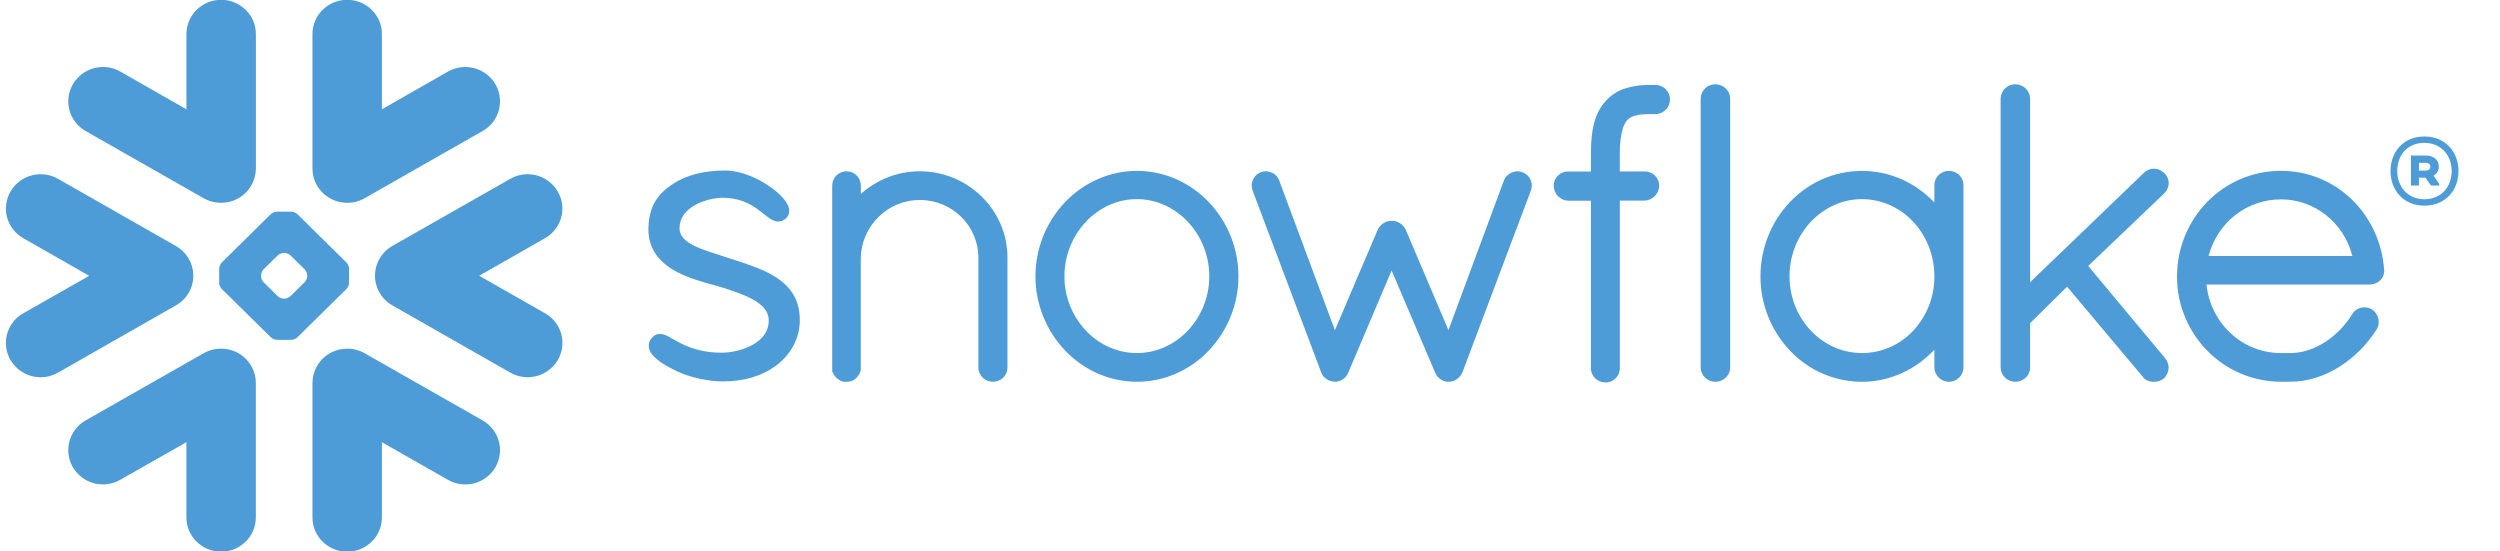 <svg width="68" height="15" viewBox="0 0 68 15" fill="none" xmlns="http://www.w3.org/2000/svg">
<g clip-path="url(#clip0_13751_26267)">
<path fill-rule="evenodd" clip-rule="evenodd" d="M65.971 4.428H65.795V4.641H65.971C66.053 4.641 66.106 4.605 66.106 4.537C66.106 4.464 66.056 4.428 65.971 4.428ZM65.578 4.23H65.976C66.192 4.23 66.335 4.347 66.335 4.529C66.336 4.58 66.323 4.63 66.298 4.674C66.272 4.718 66.236 4.754 66.192 4.78L66.347 5.002V5.046H66.122L65.971 4.832H65.795V5.046H65.578V4.23ZM66.686 4.653C66.686 4.217 66.392 3.886 65.941 3.886C65.499 3.886 65.205 4.201 65.205 4.653C65.205 5.084 65.499 5.42 65.941 5.42C66.392 5.42 66.686 5.089 66.686 4.653ZM66.871 4.653C66.871 5.166 66.523 5.594 65.943 5.594C65.366 5.594 65.022 5.163 65.022 4.653C65.022 4.141 65.365 3.712 65.943 3.712C66.523 3.713 66.871 4.14 66.871 4.653ZM14.826 6.478L13.033 7.501L14.826 8.521C14.933 8.581 15.027 8.662 15.102 8.759C15.178 8.856 15.233 8.967 15.266 9.086C15.298 9.205 15.306 9.329 15.29 9.45C15.273 9.572 15.233 9.69 15.171 9.796C15.043 10.01 14.837 10.165 14.596 10.229C14.355 10.293 14.099 10.259 13.882 10.136L10.671 8.306C10.465 8.19 10.312 8 10.242 7.774C10.211 7.676 10.197 7.574 10.2 7.471C10.202 7.397 10.213 7.324 10.233 7.251C10.297 7.023 10.447 6.819 10.67 6.691L13.88 4.864C14.096 4.74 14.353 4.706 14.595 4.77C14.836 4.834 15.042 4.991 15.169 5.206C15.432 5.652 15.278 6.22 14.826 6.478ZM13.128 11.436L9.92 9.609C9.754 9.514 9.563 9.472 9.373 9.488C9.137 9.503 8.915 9.608 8.753 9.78C8.591 9.952 8.501 10.18 8.499 10.416V14.073C8.499 14.589 8.92 15.006 9.443 15.006C9.966 15.006 10.388 14.588 10.388 14.073V12.028L12.184 13.051C12.401 13.175 12.658 13.21 12.899 13.146C13.14 13.082 13.347 12.926 13.474 12.711C13.734 12.265 13.581 11.694 13.128 11.436ZM9.425 7.859L8.091 9.173C8.046 9.216 7.986 9.241 7.924 9.244H7.532C7.47 9.24 7.411 9.215 7.365 9.173L6.031 7.859C5.99 7.814 5.965 7.756 5.962 7.695V7.307C5.965 7.246 5.99 7.187 6.031 7.141L7.364 5.827C7.41 5.785 7.469 5.761 7.531 5.758H7.924C7.986 5.76 8.045 5.785 8.091 5.827L9.425 7.141C9.467 7.187 9.491 7.246 9.494 7.307V7.695C9.494 7.746 9.464 7.821 9.425 7.859ZM8.359 7.494C8.355 7.432 8.33 7.374 8.288 7.328L7.902 6.948C7.856 6.907 7.797 6.882 7.735 6.879H7.719C7.658 6.882 7.599 6.907 7.553 6.948L7.167 7.328C7.127 7.374 7.103 7.433 7.1 7.494V7.509C7.1 7.562 7.129 7.636 7.167 7.673L7.553 8.054C7.592 8.092 7.666 8.123 7.719 8.123H7.735C7.797 8.12 7.856 8.095 7.902 8.054L8.288 7.673C8.33 7.628 8.355 7.57 8.359 7.509V7.494ZM2.328 3.563L5.538 5.391C5.711 5.49 5.902 5.528 6.086 5.513C6.322 5.497 6.543 5.392 6.705 5.22C6.867 5.047 6.958 4.82 6.96 4.583V0.927C6.96 0.413 6.536 -0.005 6.016 -0.005C5.493 -0.005 5.071 0.413 5.071 0.927V2.973L3.273 1.947C3.057 1.823 2.8 1.79 2.559 1.854C2.317 1.917 2.111 2.074 1.984 2.288C1.922 2.394 1.881 2.512 1.865 2.634C1.849 2.756 1.857 2.879 1.889 2.998C1.921 3.117 1.976 3.228 2.052 3.325C2.127 3.422 2.221 3.502 2.328 3.563ZM9.373 5.513C9.557 5.528 9.748 5.49 9.92 5.391L13.128 3.563C13.235 3.503 13.329 3.422 13.405 3.325C13.48 3.228 13.536 3.117 13.568 2.998C13.6 2.88 13.608 2.756 13.592 2.634C13.576 2.512 13.536 2.395 13.474 2.288C13.347 2.074 13.14 1.918 12.899 1.854C12.658 1.79 12.401 1.824 12.184 1.947L10.388 2.973V0.927C10.388 0.413 9.966 -0.005 9.443 -0.005C8.92 -0.005 8.499 0.413 8.499 0.927V4.583C8.498 5.074 8.883 5.477 9.373 5.513V5.513ZM6.086 9.487C5.895 9.471 5.704 9.513 5.538 9.609L2.328 11.435C2.221 11.496 2.127 11.577 2.052 11.674C1.977 11.771 1.921 11.882 1.889 12.001C1.857 12.119 1.849 12.243 1.865 12.365C1.881 12.487 1.921 12.605 1.983 12.711C2.11 12.925 2.317 13.081 2.558 13.145C2.799 13.208 3.056 13.174 3.272 13.05L5.07 12.027V14.073C5.07 14.589 5.492 15.005 6.015 15.005C6.535 15.005 6.959 14.588 6.959 14.073V10.416C6.958 10.18 6.867 9.952 6.705 9.78C6.543 9.607 6.322 9.503 6.086 9.487H6.086ZM5.216 7.774C5.246 7.676 5.261 7.574 5.258 7.471C5.253 7.311 5.206 7.155 5.123 7.019C5.04 6.882 4.923 6.769 4.784 6.691L1.578 4.864C1.125 4.607 0.547 4.759 0.288 5.206C0.026 5.652 0.181 6.221 0.634 6.479L2.426 7.502L0.633 8.522C0.526 8.582 0.431 8.663 0.356 8.76C0.28 8.857 0.225 8.968 0.193 9.086C0.16 9.205 0.152 9.329 0.168 9.451C0.185 9.573 0.225 9.69 0.287 9.796C0.415 10.011 0.621 10.166 0.862 10.23C1.103 10.294 1.36 10.26 1.577 10.136L4.784 8.307C5.002 8.185 5.148 7.991 5.216 7.774ZM45.024 2.31H44.935C44.924 2.31 44.912 2.311 44.901 2.312C44.889 2.311 44.879 2.31 44.866 2.31C44.639 2.31 44.417 2.336 44.21 2.404C44.003 2.468 43.818 2.587 43.673 2.749L43.673 2.748V2.75C43.522 2.916 43.423 3.113 43.362 3.338C43.302 3.563 43.277 3.817 43.274 4.106V4.665H42.65C42.548 4.664 42.45 4.704 42.377 4.775C42.304 4.846 42.262 4.943 42.261 5.045C42.26 5.152 42.3 5.255 42.374 5.333C42.449 5.409 42.548 5.454 42.654 5.46H43.274V10.007L43.273 10.018C43.273 10.125 43.318 10.223 43.391 10.293C43.463 10.362 43.565 10.403 43.675 10.403C43.778 10.403 43.875 10.362 43.947 10.289C44.019 10.217 44.06 10.119 44.06 10.017V5.457H44.731C44.836 5.453 44.936 5.409 45.01 5.334C45.047 5.297 45.077 5.253 45.097 5.204C45.117 5.155 45.128 5.103 45.128 5.05V5.035C45.126 4.83 44.952 4.663 44.736 4.663H44.059V4.106C44.064 3.86 44.09 3.675 44.127 3.542C44.163 3.407 44.213 3.322 44.257 3.27C44.31 3.215 44.376 3.175 44.449 3.153C44.542 3.123 44.671 3.105 44.845 3.105H44.866C44.876 3.105 44.887 3.102 44.897 3.102C44.909 3.102 44.92 3.105 44.933 3.105H45.021C45.243 3.105 45.423 2.926 45.423 2.707C45.423 2.655 45.413 2.603 45.393 2.554C45.373 2.506 45.344 2.462 45.307 2.425C45.27 2.388 45.225 2.359 45.177 2.339C45.128 2.319 45.076 2.309 45.024 2.31ZM58.868 5.259C58.906 5.223 58.937 5.18 58.957 5.131C58.978 5.083 58.989 5.031 58.99 4.979C58.989 4.928 58.978 4.877 58.957 4.83C58.936 4.783 58.906 4.741 58.867 4.707H58.868C58.867 4.705 58.866 4.705 58.866 4.705C58.866 4.703 58.864 4.703 58.864 4.703H58.863C58.79 4.63 58.691 4.589 58.587 4.588C58.483 4.589 58.383 4.631 58.31 4.705L55.219 7.677V2.683C55.219 2.468 55.037 2.292 54.812 2.292C54.761 2.292 54.71 2.302 54.662 2.322C54.614 2.342 54.571 2.371 54.535 2.408C54.461 2.48 54.419 2.579 54.417 2.683V9.996C54.418 10.047 54.429 10.097 54.449 10.144C54.469 10.191 54.498 10.234 54.535 10.27C54.609 10.343 54.708 10.384 54.812 10.385C55.037 10.385 55.219 10.212 55.219 9.997V8.789L56.225 7.798L58.277 10.24C58.315 10.296 58.367 10.335 58.42 10.355C58.479 10.377 58.537 10.385 58.588 10.385C58.681 10.387 58.772 10.358 58.846 10.302L58.851 10.299L58.856 10.294C58.896 10.256 58.928 10.21 58.951 10.159C58.973 10.109 58.985 10.054 58.986 9.999C58.985 9.904 58.95 9.812 58.888 9.74V9.739L56.799 7.234L58.866 5.261H58.868V5.26V5.259ZM53.288 4.757C53.361 4.827 53.406 4.927 53.406 5.036V9.996C53.406 10.047 53.395 10.097 53.376 10.144C53.356 10.191 53.327 10.234 53.29 10.27C53.216 10.343 53.116 10.384 53.011 10.385C52.907 10.384 52.807 10.343 52.733 10.27C52.696 10.234 52.666 10.191 52.646 10.144C52.626 10.097 52.615 10.047 52.615 9.996V9.512C52.118 10.042 51.419 10.385 50.646 10.385C50.279 10.384 49.916 10.309 49.579 10.163C49.242 10.017 48.939 9.804 48.687 9.536C48.17 8.991 47.882 8.268 47.885 7.517C47.885 6.734 48.19 6.016 48.687 5.496C48.939 5.229 49.242 5.015 49.579 4.87C49.916 4.724 50.279 4.649 50.646 4.649C51.419 4.649 52.118 4.981 52.615 5.509V5.037C52.615 4.985 52.625 4.934 52.645 4.887C52.665 4.839 52.694 4.796 52.731 4.759C52.768 4.723 52.812 4.695 52.86 4.676C52.908 4.657 52.959 4.648 53.011 4.649C53.116 4.649 53.216 4.689 53.288 4.757ZM52.615 7.517C52.615 6.93 52.391 6.405 52.033 6.025C51.675 5.647 51.183 5.417 50.646 5.416C50.113 5.416 49.624 5.647 49.261 6.025C48.882 6.429 48.672 6.963 48.675 7.517C48.675 8.102 48.903 8.624 49.261 9C49.621 9.377 50.112 9.603 50.646 9.603C50.906 9.603 51.163 9.549 51.402 9.446C51.641 9.342 51.856 9.191 52.034 9.001C52.411 8.599 52.619 8.068 52.615 7.517ZM20.806 7.377C20.487 7.228 20.125 7.119 19.764 7.001C19.431 6.889 19.095 6.796 18.854 6.671C18.733 6.607 18.639 6.54 18.577 6.464C18.515 6.392 18.482 6.301 18.483 6.206C18.484 6.062 18.526 5.947 18.597 5.843C18.705 5.69 18.887 5.57 19.085 5.494C19.28 5.416 19.493 5.379 19.645 5.379C20.093 5.38 20.377 5.527 20.594 5.681C20.701 5.757 20.792 5.836 20.878 5.9C20.922 5.933 20.963 5.963 21.012 5.986C21.057 6.008 21.11 6.026 21.168 6.026C21.205 6.026 21.241 6.019 21.275 6.005C21.31 5.991 21.343 5.971 21.372 5.946C21.401 5.919 21.425 5.887 21.443 5.851C21.458 5.815 21.465 5.777 21.466 5.739C21.464 5.67 21.445 5.603 21.411 5.544C21.351 5.437 21.259 5.334 21.142 5.23C20.946 5.063 20.727 4.925 20.491 4.822C20.243 4.712 19.977 4.638 19.725 4.638C19.137 4.638 18.648 4.769 18.292 5.011C18.106 5.138 17.943 5.276 17.829 5.467C17.711 5.658 17.646 5.894 17.637 6.202V6.243C17.636 6.541 17.733 6.787 17.886 6.98C18.118 7.27 18.463 7.443 18.801 7.566C19.137 7.689 19.476 7.762 19.688 7.833C19.987 7.931 20.305 8.038 20.538 8.179C20.654 8.251 20.747 8.329 20.811 8.414C20.872 8.502 20.907 8.593 20.909 8.707V8.715C20.908 8.882 20.859 9.011 20.777 9.122C20.653 9.289 20.448 9.409 20.231 9.487C20.042 9.553 19.844 9.589 19.644 9.594C19.132 9.594 18.79 9.472 18.54 9.35C18.415 9.289 18.315 9.228 18.223 9.177C18.181 9.152 18.136 9.13 18.091 9.111C18.046 9.093 17.997 9.083 17.949 9.082C17.915 9.082 17.881 9.089 17.849 9.101C17.817 9.114 17.787 9.133 17.762 9.157C17.727 9.189 17.698 9.227 17.676 9.269C17.656 9.311 17.645 9.356 17.646 9.403C17.646 9.48 17.674 9.549 17.716 9.612C17.78 9.704 17.876 9.785 17.993 9.867C18.116 9.948 18.262 10.027 18.429 10.105C18.802 10.279 19.279 10.37 19.642 10.375H19.642C20.207 10.375 20.693 10.247 21.104 9.949V9.948H21.105C21.506 9.65 21.755 9.207 21.755 8.706C21.755 8.43 21.689 8.197 21.576 8.007C21.403 7.718 21.123 7.527 20.806 7.377ZM46.654 2.292C46.603 2.292 46.551 2.302 46.504 2.322C46.456 2.341 46.412 2.37 46.376 2.407C46.339 2.443 46.31 2.486 46.29 2.533C46.27 2.58 46.259 2.631 46.258 2.682V9.995C46.258 10.046 46.269 10.097 46.289 10.144C46.309 10.191 46.339 10.234 46.376 10.27C46.45 10.342 46.55 10.384 46.654 10.385C46.879 10.385 47.06 10.211 47.061 9.996V2.682C47.06 2.467 46.88 2.292 46.654 2.292ZM64.85 7.332V7.371C64.85 7.479 64.801 7.576 64.727 7.639C64.65 7.705 64.553 7.74 64.453 7.739H60.017C60.13 8.807 60.995 9.596 62.026 9.603H62.288C62.629 9.605 62.961 9.488 63.255 9.296C63.549 9.102 63.796 8.846 63.98 8.545C64.014 8.485 64.065 8.437 64.126 8.405C64.186 8.374 64.253 8.358 64.32 8.36C64.388 8.361 64.454 8.379 64.512 8.413L64.517 8.415L64.521 8.419C64.576 8.456 64.621 8.507 64.652 8.566C64.684 8.624 64.701 8.69 64.702 8.756C64.702 8.825 64.683 8.895 64.646 8.958L64.644 8.96L64.643 8.961C64.39 9.362 64.053 9.703 63.656 9.962C63.254 10.22 62.788 10.383 62.288 10.383H62.022C61.651 10.38 61.284 10.303 60.942 10.158C60.601 10.012 60.292 9.8 60.033 9.534C59.508 8.997 59.214 8.276 59.215 7.525C59.215 6.73 59.529 6.011 60.04 5.489C60.301 5.222 60.612 5.01 60.957 4.865C61.301 4.721 61.67 4.646 62.044 4.647C62.793 4.647 63.467 4.941 63.966 5.423C64.464 5.904 64.79 6.573 64.848 7.325L64.85 7.332ZM63.984 6.963C63.759 6.062 62.958 5.422 62.044 5.423C61.107 5.423 60.317 6.05 60.072 6.963H63.984ZM25.021 4.659C24.427 4.659 23.855 4.879 23.415 5.277V5.05C23.416 4.948 23.376 4.851 23.306 4.777C23.27 4.74 23.228 4.711 23.181 4.691C23.134 4.671 23.083 4.66 23.032 4.66C22.979 4.659 22.926 4.669 22.878 4.689C22.829 4.709 22.784 4.739 22.747 4.776C22.676 4.849 22.636 4.948 22.636 5.05V10.113L22.652 10.129L22.653 10.131C22.66 10.15 22.668 10.168 22.679 10.184C22.733 10.278 22.821 10.349 22.931 10.381L22.946 10.385H23.032C23.09 10.385 23.147 10.372 23.2 10.348C23.248 10.324 23.289 10.29 23.321 10.248H23.322C23.327 10.243 23.328 10.239 23.332 10.234C23.354 10.208 23.372 10.18 23.386 10.149C23.397 10.119 23.404 10.09 23.41 10.069L23.413 10.055V7.015C23.423 6.595 23.596 6.195 23.896 5.901C24.195 5.604 24.598 5.438 25.018 5.439C25.464 5.439 25.86 5.616 26.148 5.901C26.437 6.186 26.612 6.577 26.612 7.01V9.996C26.612 10.104 26.659 10.206 26.73 10.275C26.805 10.345 26.904 10.384 27.007 10.384C27.11 10.384 27.209 10.345 27.285 10.275C27.322 10.239 27.352 10.195 27.372 10.147C27.393 10.099 27.403 10.048 27.403 9.996V7.01C27.406 5.722 26.339 4.661 25.021 4.659ZM32.881 5.499C33.398 6.043 33.686 6.765 33.685 7.516C33.686 8.266 33.398 8.988 32.881 9.533C32.386 10.055 31.694 10.384 30.924 10.384C30.16 10.384 29.467 10.054 28.969 9.532C28.452 8.988 28.164 8.266 28.164 7.516C28.164 6.765 28.452 6.043 28.969 5.499C29.467 4.978 30.161 4.648 30.924 4.648C31.694 4.649 32.386 4.978 32.881 5.499ZM32.892 7.516C32.892 6.936 32.666 6.409 32.306 6.029C31.944 5.648 31.455 5.416 30.922 5.416C30.391 5.416 29.9 5.649 29.539 6.029C29.161 6.432 28.951 6.964 28.953 7.516C28.951 8.066 29.161 8.596 29.539 8.996C29.9 9.375 30.391 9.603 30.923 9.603C31.454 9.603 31.946 9.374 32.306 8.996C32.684 8.597 32.894 8.066 32.892 7.516ZM41.426 4.692L41.424 4.691L41.422 4.69C41.377 4.67 41.329 4.66 41.28 4.659C41.203 4.661 41.128 4.683 41.063 4.723C40.995 4.765 40.941 4.827 40.909 4.9V4.902L39.398 8.98L38.235 6.247L38.233 6.246C38.2 6.172 38.145 6.111 38.076 6.069C38.009 6.027 37.932 6.005 37.853 6.005C37.775 6.005 37.698 6.028 37.632 6.07C37.563 6.112 37.509 6.173 37.476 6.246L37.475 6.247L36.309 8.982L34.793 4.906H34.792C34.766 4.831 34.715 4.767 34.647 4.724C34.581 4.683 34.505 4.66 34.427 4.659C34.376 4.659 34.326 4.67 34.279 4.69H34.276L34.274 4.692C34.206 4.723 34.148 4.774 34.108 4.837C34.068 4.901 34.046 4.974 34.046 5.049C34.046 5.097 34.055 5.144 34.074 5.191L35.941 10.139V10.141C35.956 10.181 35.979 10.218 36.007 10.25C36.031 10.277 36.061 10.299 36.094 10.315C36.1 10.32 36.109 10.329 36.125 10.338C36.142 10.347 36.161 10.354 36.18 10.357C36.213 10.367 36.258 10.384 36.317 10.384C36.392 10.384 36.463 10.357 36.526 10.317C36.59 10.276 36.639 10.216 36.666 10.145L36.67 10.142L37.852 7.357L39.034 10.13H39.035C39.062 10.205 39.11 10.261 39.165 10.303C39.224 10.346 39.289 10.373 39.358 10.384H39.407C39.454 10.384 39.5 10.375 39.539 10.361C39.575 10.347 39.609 10.328 39.639 10.304C39.703 10.256 39.752 10.191 39.783 10.117V10.115L41.637 5.19C41.675 5.096 41.674 4.991 41.634 4.897C41.595 4.804 41.52 4.73 41.426 4.692Z" fill="#4E9CD7"/>
</g>
<defs>
<clipPath id="clip0_13751_26267">
<rect width="67.076" height="15.01" fill="white" transform="translate(0.16 -0.005)"/>
</clipPath>
</defs>
</svg>
